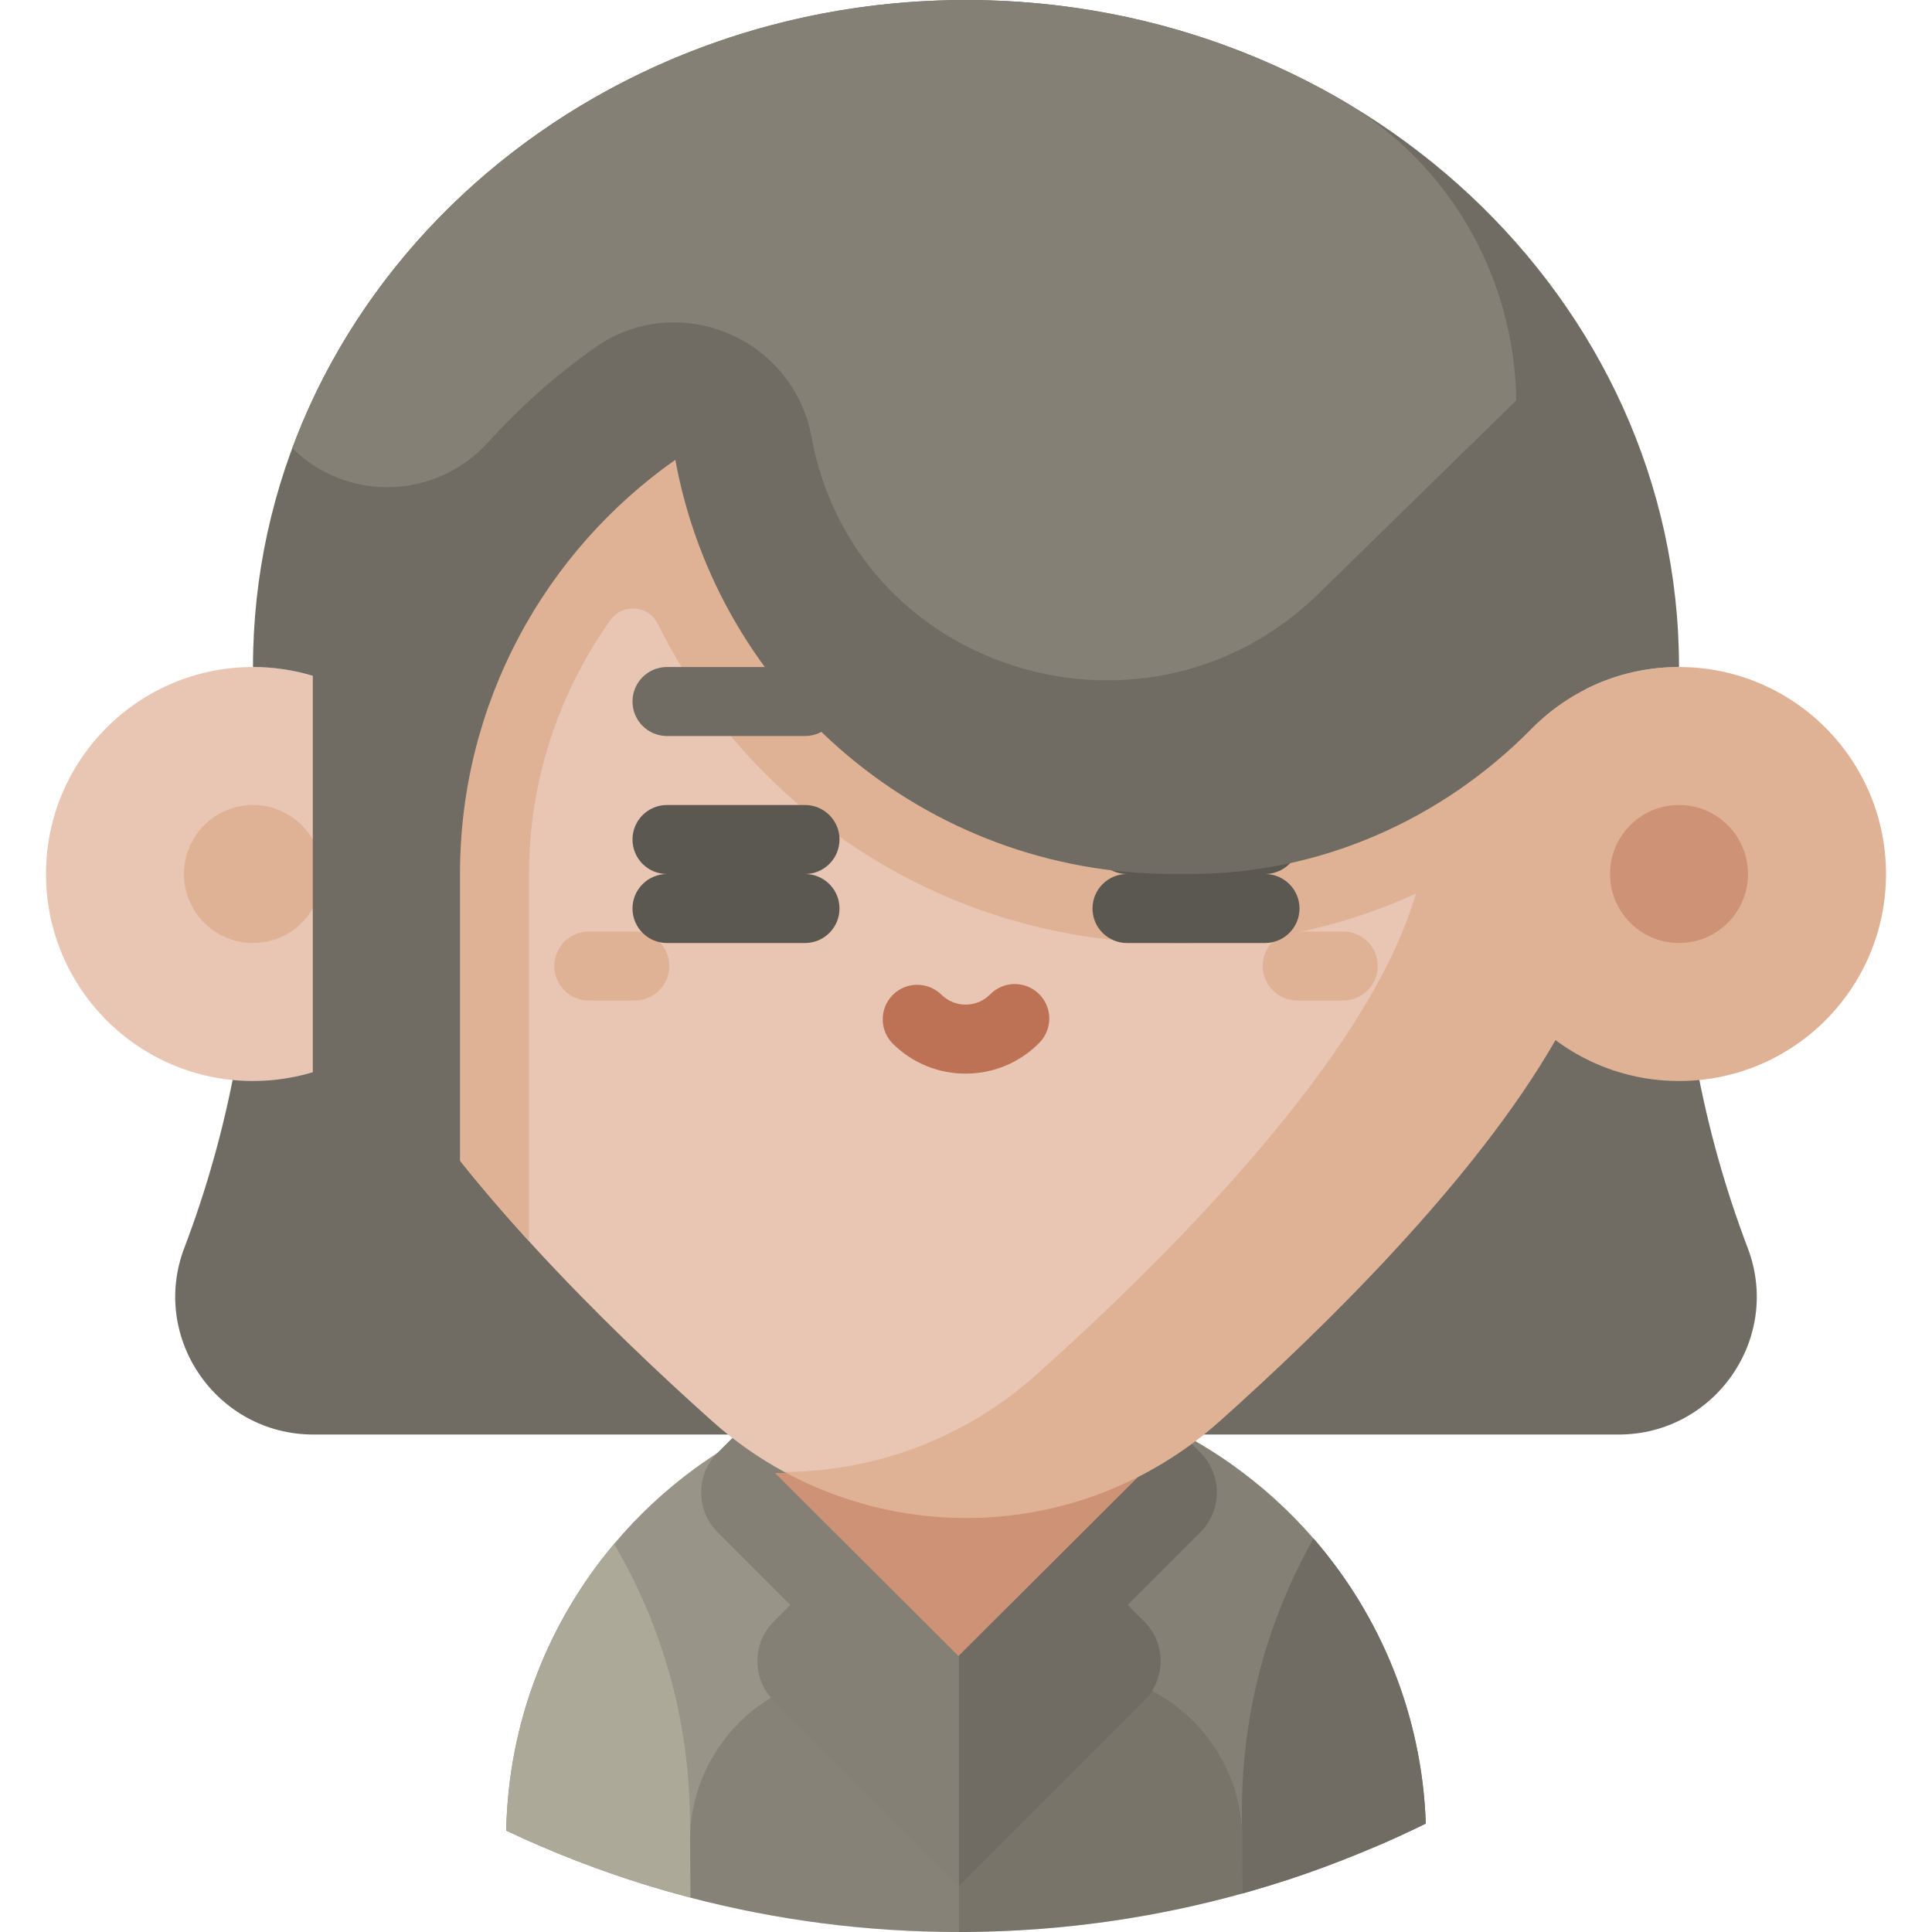 <?xml version="1.0" encoding="iso-8859-1"?>
<!-- Uploaded to: SVG Repo, www.svgrepo.com, Generator: SVG Repo Mixer Tools -->
<svg height="800px" width="800px" version="1.1" id="Layer_1" xmlns="http://www.w3.org/2000/svg" xmlns:xlink="http://www.w3.org/1999/xlink" 
	 viewBox="0 0 512.001 512.001" xml:space="preserve">
<path style="fill:#848075;" d="M348.105,407.732c-6.446-7.423-13.772-14.057-21.816-19.74
	c-20.108-14.207-44.693-22.478-71.192-22.276c-0.318,0.002-0.634,0.022-0.952,0.026l-60.953,73.73l60.953,72.526
	c0.69,0,1.378,0.006,2.068,0.001c25.307-0.193,49.796-3.752,73.068-10.216c0.475-0.132,0.951-0.262,1.424-0.397
	c3.61-1.023,7.19-2.115,10.739-3.278c6.179-2.025,12.253-4.28,18.235-6.711c3.651-1.484,7.277-3.018,10.848-4.652
	c2.46-1.125,4.904-2.278,7.327-3.472C376.838,454.388,365.787,428.094,348.105,407.732z"/>
<path style="fill:#989487;" d="M184.253,389.078c-7.957,5.805-15.181,12.551-21.513,20.071
	c-17.37,20.63-28.018,47.089-28.593,75.985c11.782,5.585,24.02,10.357,36.632,14.278c3.566,1.108,7.162,2.146,10.787,3.113
	c0.475,0.127,0.953,0.251,1.43,0.375c22.731,5.94,46.573,9.108,71.147,9.099V365.744
	C228.014,366.145,203.903,374.741,184.253,389.078z"/>
<path style="fill:#ADA999;" d="M162.74,409.146c-17.37,20.63-28.018,47.089-28.593,75.985c11.782,5.585,24.02,10.357,36.632,14.278
	c3.566,1.108,7.162,2.146,10.787,3.113c0.475,0.127,0.953,0.251,1.43,0.375l-0.158-20.818
	C182.635,455.46,175.331,430.556,162.74,409.146z"/>
<path style="fill:#706B63;" d="M348.105,407.732c-3.337,5.876-6.271,12.008-8.78,18.353c-6.715,16.978-10.35,35.5-10.202,54.879
	l0.158,20.818c0.475-0.132,0.951-0.262,1.424-0.397c3.61-1.023,7.19-2.116,10.739-3.278c6.179-2.025,12.253-4.279,18.235-6.711
	c3.651-1.484,7.277-3.018,10.848-4.652c2.46-1.125,4.904-2.278,7.327-3.472C376.838,454.388,365.787,428.094,348.105,407.732z"/>
<path style="opacity:0.3;fill:#5B5751;enable-background:new    ;" d="M329.168,487.059l-0.002-0.343
	c-0.176-23.087-19.193-43.012-42.28-43.217c-4.058-0.035-7.984,0.494-11.704,1.515c-6.89,1.891-13.967,2.782-21.037,2.688
	c-6.019-0.079-12.032-0.87-17.921-2.391c-3.736-0.964-7.669-1.435-11.726-1.337c-23.081,0.556-41.791,20.77-41.615,43.857
	l0.002,0.343l0.112,14.723c22.731,5.94,46.573,9.108,71.147,9.099c0.69,0,1.378,0.006,2.068,0.001
	c25.307-0.193,49.796-3.752,73.068-10.216L329.168,487.059z"/>
<path style="fill:#706B63;" d="M318.107,384.982l-19.264-19.264h-44.699l-37.791,60.953l37.791,73.144l49.062-49.062
	c5.819-5.819,5.819-15.253,0-21.072l-4.364-4.364l19.264-19.264C323.926,400.235,323.926,390.801,318.107,384.982z"/>
<path style="fill:#848075;" d="M209.446,365.719l-19.264,19.264c-5.819,5.819-5.819,15.253,0,21.072l19.264,19.264l-4.364,4.364
	c-5.819,5.819-5.819,15.253,0,21.072l49.062,49.062V365.719H209.446z"/>
<polygon style="fill:#CE9276;" points="205.382,390.37 254.009,438.862 302.907,390.1 "/>
<path style="fill:#706B63;" d="M444.956,231.622L444.956,231.622H67.046l0,0c0,34.02-6.223,67.592-18.207,99.105
	c-9.081,23.88,8.674,49.441,34.223,49.441H428.94c25.549,0,43.304-25.561,34.223-49.441
	C451.179,299.214,444.956,265.642,444.956,231.622z"/>
<path style="fill:#DFB296;" d="M444.956,176.764c-8.945,0-17.383,2.155-24.843,5.953c-19.71-74.558-81.734-141.44-156.214-145.896
	l-56.015,353.266c14.665,7.951,31.189,12.204,48.118,12.204c24.785,0,48.705-9.103,67.192-25.61
	c27.806-24.829,67.829-64.061,89.027-101.037c9.138,6.806,20.466,10.836,32.735,10.836c30.297,0,54.858-24.56,54.858-54.858
	S475.252,176.764,444.956,176.764z"/>
<path style="fill:#E8C6B3;" d="M263.897,36.819c-2.619-0.157-5.249-0.247-7.897-0.247c-77.964,0-143.716,68.96-164.119,146.141
	c-7.458-3.795-15.893-5.949-24.836-5.949c-30.297,0-54.858,24.56-54.858,54.858s24.56,54.858,54.858,54.858
	c12.27,0,23.597-4.03,32.735-10.836c21.198,36.977,61.221,76.208,89.027,101.037c5.86,5.232,12.269,9.715,19.073,13.405
	c24.554-0.157,48.222-9.231,66.549-25.595c39.444-35.22,103.476-99.424,103.476-145.059
	C377.907,145.037,330.302,66.586,263.897,36.819z"/>
<g>
	<path style="fill:#DFB296;" d="M168.228,265.146h-12.191c-5.051,0-9.143-4.094-9.143-9.143c0-5.049,4.092-9.143,9.143-9.143h12.191
		c5.051,0,9.143,4.094,9.143,9.143C177.371,261.052,173.278,265.146,168.228,265.146z"/>
	<path style="fill:#DFB296;" d="M355.964,265.146h-12.191c-5.051,0-9.143-4.094-9.143-9.143c0-5.049,4.092-9.143,9.143-9.143h12.191
		c5.051,0,9.143,4.094,9.143,9.143C365.107,261.052,361.013,265.146,355.964,265.146z"/>
</g>
<circle style="fill:#CE9276;" cx="444.958" cy="231.622" r="18.286"/>
<g>
	<circle style="fill:#DFB296;" cx="67.046" cy="231.622" r="18.286"/>
	<path style="fill:#DFB296;" d="M393.312,179.825l-0.474,0.475c-20.981,21.304-48.481,33.037-77.432,33.037h-4.548
		c-55.934,0-103.837-39.861-113.904-94.78l-5.147-28.082l-23.356,16.421c-40.596,28.539-64.832,75.167-64.832,124.726v50.413
		c9.901,15.828,22.888,31.891,36.572,46.905v-97.318c0-24.398,7.733-47.865,21.57-67.268c3.229-4.528,10.08-4.018,12.55,0.964
		c25.166,50.762,77.451,84.589,136.548,84.589h4.548c38.826,0,75.578-15.608,103.468-43.924l0.222-0.222
		c1.575-1.575,3.272-2.979,5.063-4.224L393.312,179.825z"/>
</g>
<g>
	<path style="fill:#5B5751;" d="M335.24,231.622c5.049,0,9.143-4.094,9.143-9.143c0-5.049-4.094-9.143-9.143-9.143h-36.572
		c-5.049,0-9.143,4.094-9.143,9.143c0,5.049,4.094,9.143,9.143,9.143c-5.049,0-9.143,4.094-9.143,9.143
		c0,5.049,4.094,9.143,9.143,9.143h36.572c5.049,0,9.143-4.094,9.143-9.143C344.383,235.715,340.289,231.622,335.24,231.622z"/>
	<path style="fill:#5B5751;" d="M222.477,222.479c0-5.049-4.094-9.143-9.143-9.143h-36.572c-5.049,0-9.143,4.094-9.143,9.143
		c0,5.049,4.094,9.143,9.143,9.143c-5.049,0-9.143,4.094-9.143,9.143c0,5.049,4.094,9.143,9.143,9.143h36.572
		c5.049,0,9.143-4.094,9.143-9.143c0-5.049-4.094-9.143-9.143-9.143C218.383,231.622,222.477,227.528,222.477,222.479z"/>
</g>
<path style="fill:#BD7155;" d="M256.111,284.521c-7.327,0.056-14.236-2.745-19.456-7.886c-3.597-3.544-3.641-9.332-0.098-12.931
	c3.543-3.596,9.332-3.64,12.929-0.098c1.74,1.714,4.042,2.648,6.484,2.628c2.442-0.018,4.731-0.987,6.444-2.727
	c3.544-3.597,9.333-3.643,12.929-0.099c3.599,3.544,3.643,9.332,0.1,12.931C270.303,281.558,263.437,284.464,256.111,284.521z"/>
<g>
	<path style="fill:#706B63;" d="M213.334,176.764h-36.572c-5.049,0-9.143,4.094-9.143,9.143c0,5.049,4.094,9.143,9.143,9.143h36.572
		c5.049,0,9.143-4.094,9.143-9.143C222.477,180.858,218.383,176.764,213.334,176.764z"/>
	<path style="fill:#706B63;" d="M256.001,0C151.644,0,67.046,79.14,67.046,176.764c5.511,0,10.829,0.822,15.848,2.334v140.296h39.01
		v-87.772c0-45.389,22.555-85.507,57.066-109.769c11.445,62.444,66.137,109.769,131.889,109.769h4.55
		c34.133,0,66.51-14.173,90.46-38.492c0.099-0.1,0.197-0.2,0.296-0.299c9.927-9.927,23.641-16.067,38.791-16.067
		C444.956,79.14,360.358,0,256.001,0z"/>
</g>
<path style="fill:#848075;" d="M355.207,26.298C326.374,9.623,292.389,0,256.001,0C173.363,0,103.128,49.63,77.467,118.762
	c14.589,14.476,38.213,13.619,51.992-1.63c8.364-9.256,17.795-17.654,28.187-24.993c21.724-15.339,52.081-2.957,57.296,23.12v0.001
	c0.177,0.963,0.367,1.921,0.571,2.873c13.082,61.057,89.204,82.923,133.852,39.271l52.47-51.298
	C401.381,74.488,385.034,43.545,355.207,26.298z"/>
</svg>
